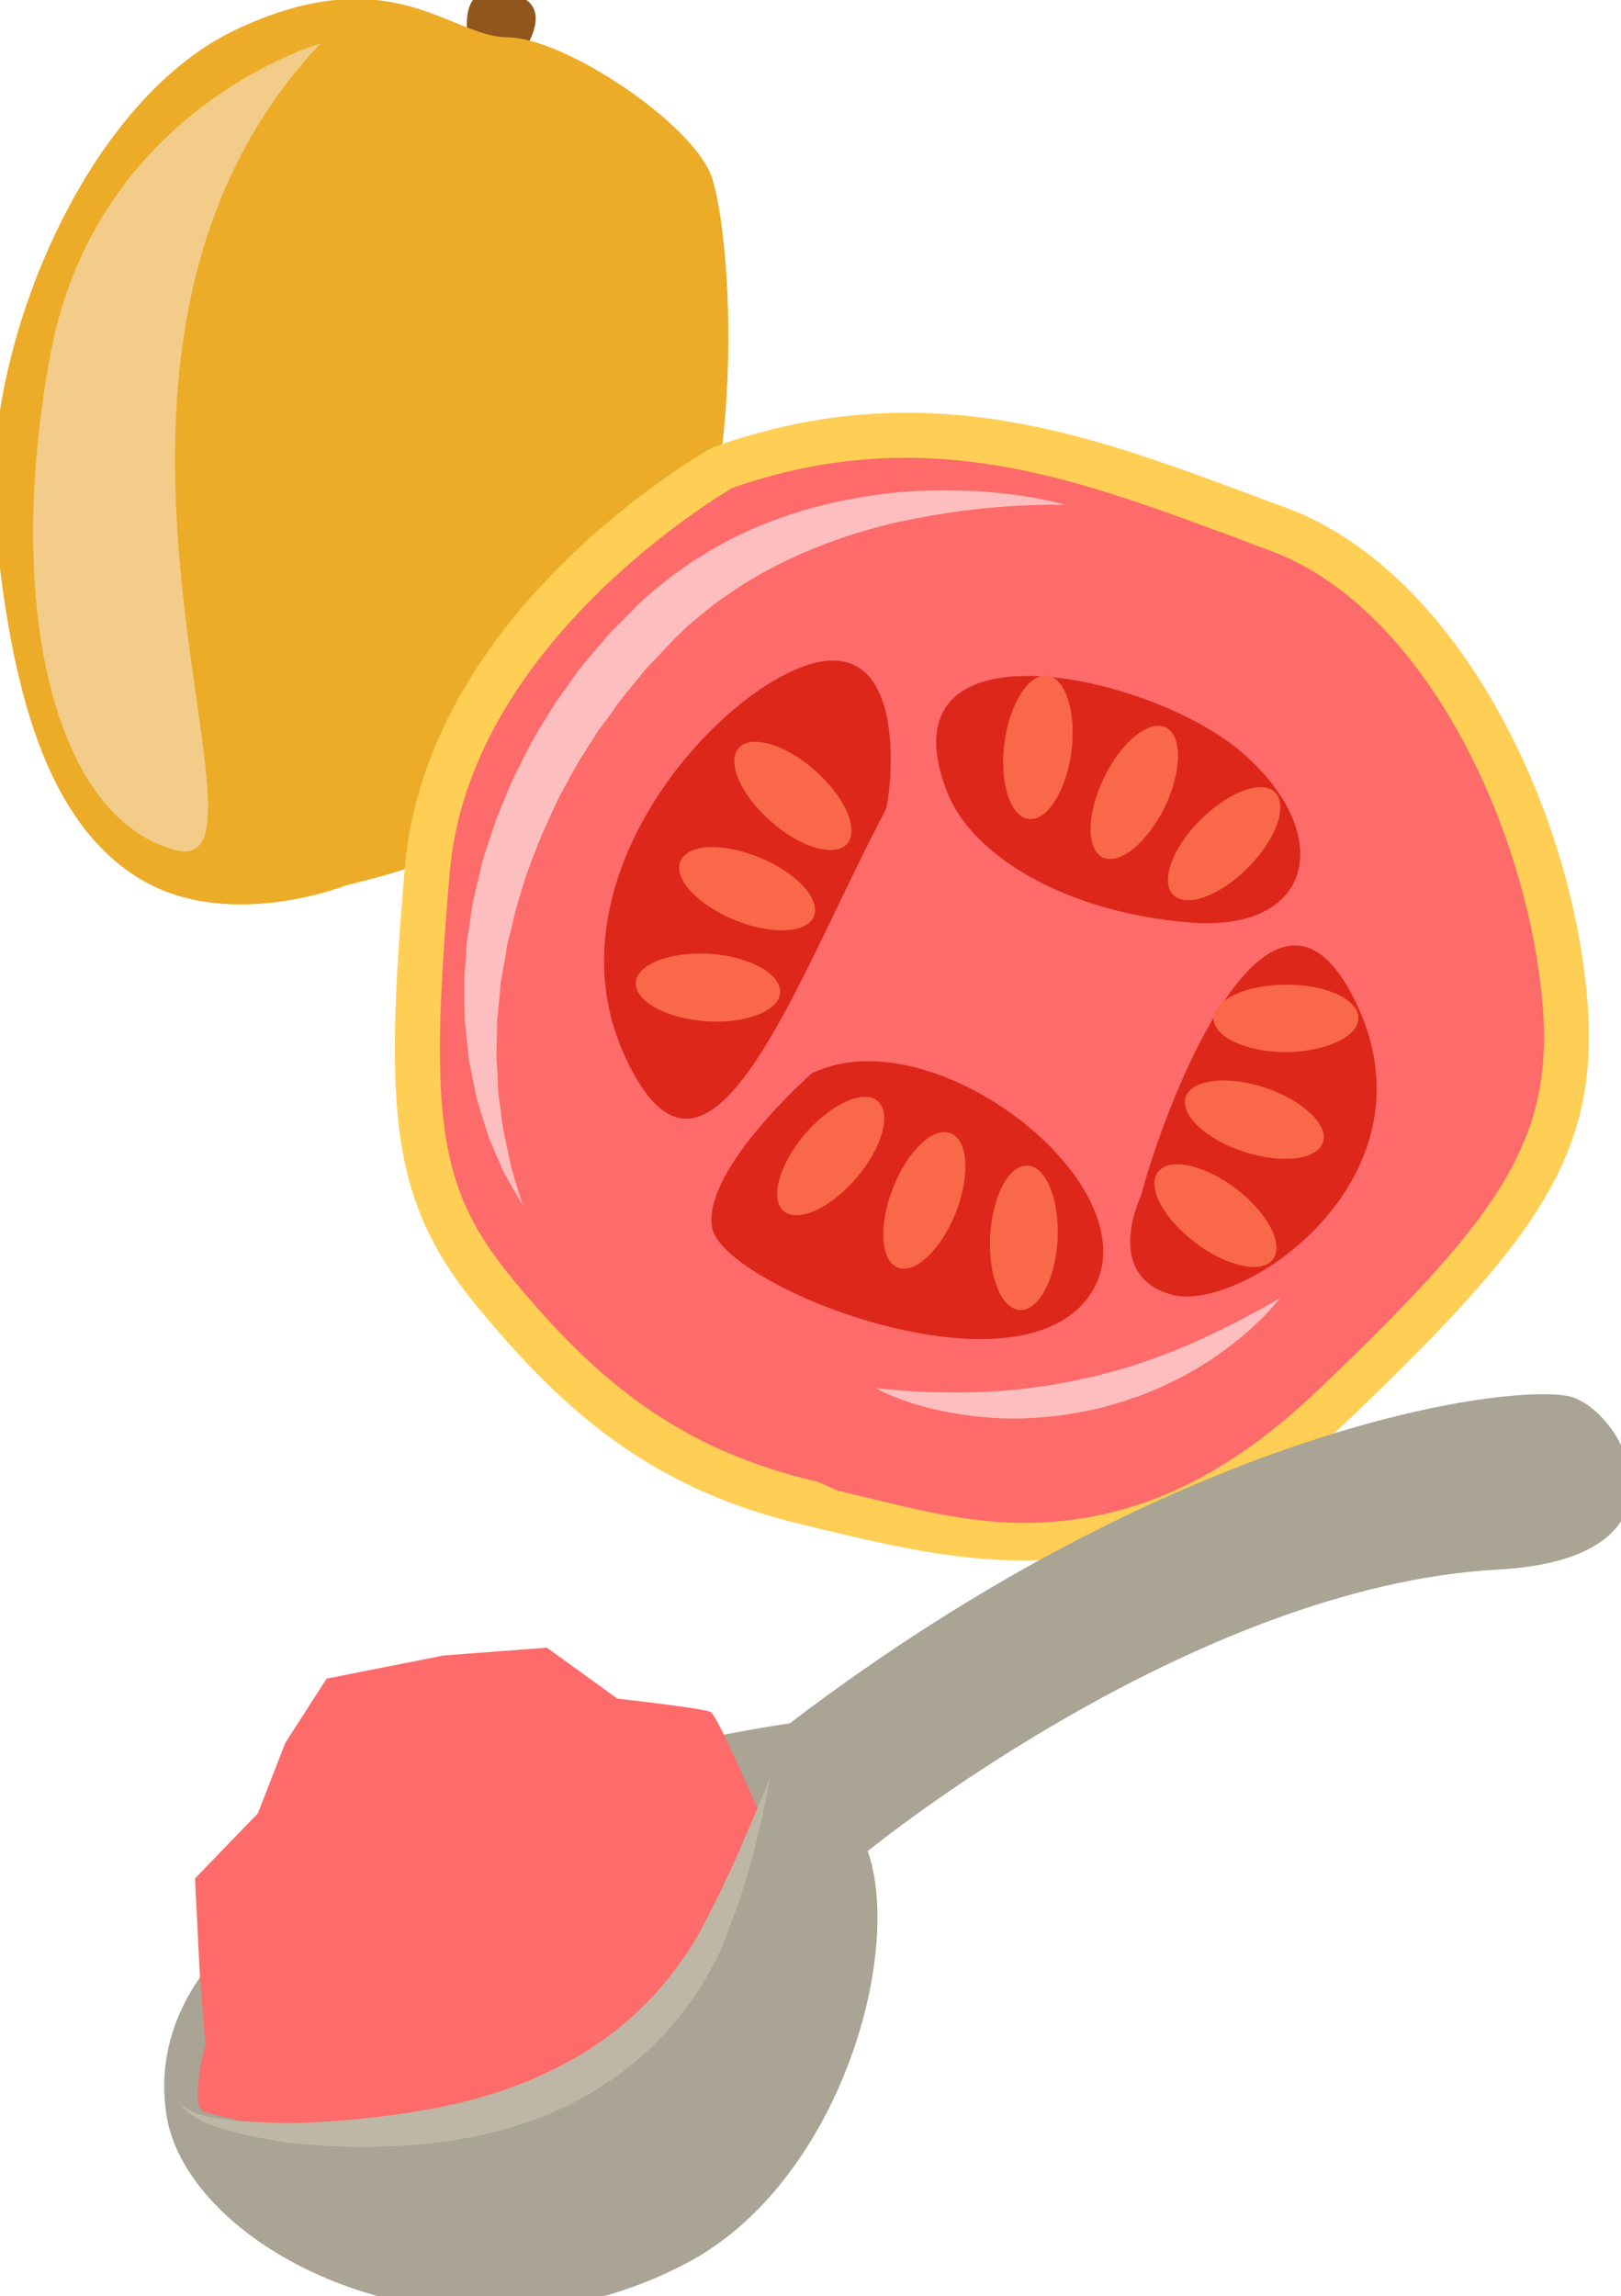 <?xml version="1.0" encoding="UTF-8" standalone="no"?>
<!-- Created with Inkscape (http://www.inkscape.org/) -->

<svg
   xmlns:dc="http://purl.org/dc/elements/1.1/"
   xmlns:cc="http://creativecommons.org/ns#"
   xmlns:rdf="http://www.w3.org/1999/02/22-rdf-syntax-ns#"
   xmlns:svg="http://www.w3.org/2000/svg"
   xmlns="http://www.w3.org/2000/svg"
   xmlns:sodipodi="http://sodipodi.sourceforge.net/DTD/sodipodi-0.dtd"
   xmlns:inkscape="http://www.inkscape.org/namespaces/inkscape"
   width="809.385mm"
   height="1146.45mm"
   viewBox="0 0 809.385 1146.45"
   version="1.1"
   id="svg8"
   inkscape:version="0.92.4 (5da689c313, 2019-01-14)"
   sodipodi:docname="4730.svg">
  <defs
     id="defs2">
    <style
       type="text/css"
       id="style2"><![CDATA[
    .fil5 {fill:#45AF51;fill-rule:nonzero}
    .fil4 {fill:#662E12;fill-rule:nonzero}
    .fil2 {fill:#93360C;fill-rule:nonzero}
    .fil9 {fill:#AAA494;fill-rule:nonzero}
    .fil3 {fill:#BF5D36;fill-rule:nonzero}
    .fil11 {fill:#BFB7A5;fill-rule:nonzero}
    .fil1 {fill:#CC5E21;fill-rule:nonzero}
    .fil8 {fill:#D8D8D8;fill-rule:nonzero}
    .fil10 {fill:#E5E1DA;fill-rule:nonzero}
    .fil7 {fill:#E6E6E6;fill-rule:nonzero}
    .fil0 {fill:#EAB234;fill-rule:nonzero}
    .fil6 {fill:#F4F2F2;fill-rule:nonzero}
    .fil12 {fill:white;fill-rule:nonzero}
   ]]></style>
    <style
       type="text/css"
       id="style2-6"><![CDATA[
    .fil3 {fill:#628C2C;fill-rule:nonzero}
    .fil0 {fill:#7CD6E0;fill-rule:nonzero}
    .fil2 {fill:#BC0F41;fill-rule:nonzero}
    .fil1 {fill:#E04661;fill-rule:nonzero}
   ]]></style>
    <style
       type="text/css"
       id="style2-7"><![CDATA[
    .str0 {stroke:white;stroke-width:70.56}
    .fil1 {fill:#5D6608;fill-rule:nonzero}
    .fil4 {fill:#7A1111;fill-rule:nonzero}
    .fil2 {fill:#A51C1C;fill-rule:nonzero}
    .fil5 {fill:#AF5941;fill-rule:nonzero}
    .fil6 {fill:#BA1313;fill-rule:nonzero}
    .fil3 {fill:#BC664B;fill-rule:nonzero}
    .fil7 {fill:#BF3D3D;fill-rule:nonzero}
    .fil0 {fill:white;fill-rule:nonzero}
   ]]></style>
    <style
       type="text/css"
       id="style2-2"><![CDATA[
    .str0 {stroke:white;stroke-width:70.56}
    .fil1 {fill:#5D6608;fill-rule:nonzero}
    .fil2 {fill:#750404;fill-rule:nonzero}
    .fil3 {fill:#8C2626;fill-rule:nonzero}
    .fil0 {fill:white;fill-rule:nonzero}
   ]]></style>
    <style
       type="text/css"
       id="style2-0"><![CDATA[
    .fil3 {fill:#628C2C;fill-rule:nonzero}
    .fil0 {fill:#7CD6E0;fill-rule:nonzero}
    .fil2 {fill:#BC0F41;fill-rule:nonzero}
    .fil1 {fill:#E04661;fill-rule:nonzero}
   ]]></style>
    <style
       type="text/css"
       id="style2-8"><![CDATA[
    .fil1 {fill:#281710;fill-rule:nonzero}
    .fil5 {fill:#2B1803;fill-rule:nonzero}
    .fil0 {fill:#8E2014;fill-rule:nonzero}
    .fil2 {fill:#AA2F26;fill-rule:nonzero}
    .fil4 {fill:#AF610B;fill-rule:nonzero}
    .fil3 {fill:#E38106;fill-rule:nonzero}
   ]]></style>
    <style
       type="text/css"
       id="style2-23"><![CDATA[
    .fil5 {fill:#45AF51;fill-rule:nonzero}
    .fil4 {fill:#662E12;fill-rule:nonzero}
    .fil2 {fill:#93360C;fill-rule:nonzero}
    .fil3 {fill:#BF5D36;fill-rule:nonzero}
    .fil1 {fill:#D3290D;fill-rule:nonzero}
    .fil6 {fill:#EAB234;fill-rule:nonzero}
    .fil0 {fill:#F4CE82;fill-rule:nonzero}
   ]]></style>
    <style
       type="text/css"
       id="style2-1"><![CDATA[
    .fil0 {fill:#662E12;fill-rule:nonzero}
    .fil3 {fill:#723516;fill-rule:nonzero}
    .fil4 {fill:#A85F3F;fill-rule:nonzero}
    .fil1 {fill:#E2824D;fill-rule:nonzero}
    .fil2 {fill:#E59770;fill-rule:nonzero}
   ]]></style>
    <style
       type="text/css"
       id="style2-4"><![CDATA[
    .fil3 {fill:#FBD268}
    .fil1 {fill:#EEB92E}
    .fil2 {fill:#663333}
    .fil0 {fill:#B3B3B3}
   ]]></style>
    <style
       type="text/css"
       id="style2-20"><![CDATA[
    .fil4 {fill:#5B7706;fill-rule:nonzero}
    .fil0 {fill:#AB4F0C;fill-rule:nonzero}
    .fil5 {fill:#BEB62D;fill-rule:nonzero}
    .fil3 {fill:#FFBC15;fill-rule:nonzero}
    .fil1 {fill:#FFEA83;fill-rule:nonzero}
    .fil2 {fill:#FFF5CC;fill-rule:nonzero}
   ]]></style>
    <style
       type="text/css"
       id="style2-72"><![CDATA[
    .fil2 {fill:#77441B;fill-rule:nonzero}
    .fil0 {fill:#EACA42;fill-rule:nonzero}
    .fil1 {fill:#F4E4A2;fill-rule:nonzero}
   ]]></style>
    <style
       type="text/css"
       id="style2-10"><![CDATA[
    .fil1 {fill:#C96827;fill-rule:nonzero}
    .fil0 {fill:#E88643;fill-rule:nonzero}
    .fil2 {fill:#EFAA7B;fill-rule:nonzero}
   ]]></style>
    <style
       type="text/css"
       id="style2-100"><![CDATA[
    .fil7 {fill:#563E17;fill-rule:nonzero}
    .fil6 {fill:#775B29;fill-rule:nonzero}
    .fil3 {fill:#8C723C;fill-rule:nonzero}
    .fil0 {fill:#93754A;fill-rule:nonzero}
    .fil2 {fill:#A03607;fill-rule:nonzero}
    .fil5 {fill:#A0844B;fill-rule:nonzero}
    .fil4 {fill:#AF915D;fill-rule:nonzero}
    .fil1 {fill:#D64C01;fill-rule:nonzero}
    .fil8 {fill:#E86931;fill-rule:nonzero}
   ]]></style>
    <style
       type="text/css"
       id="style2-69"><![CDATA[
    .fil3 {fill:#649319;fill-rule:nonzero}
    .fil0 {fill:#91561C;fill-rule:nonzero}
    .fil6 {fill:#DD271A;fill-rule:nonzero}
    .fil1 {fill:#ECAC28;fill-rule:nonzero}
    .fil2 {fill:#F2CC88;fill-rule:nonzero}
    .fil7 {fill:#F86849;fill-rule:nonzero}
    .fil8 {fill:#FCBEBE;fill-rule:nonzero}
    .fil4 {fill:#FD6B6A;fill-rule:nonzero}
    .fil5 {fill:#FFCE55;fill-rule:nonzero}
   ]]></style>
  </defs>
  <sodipodi:namedview
     id="base"
     pagecolor="#ffffff"
     bordercolor="#666666"
     borderopacity="1.0"
     inkscape:pageopacity="0.0"
     inkscape:pageshadow="2"
     inkscape:zoom="0.12374369"
     inkscape:cx="-1354.7295"
     inkscape:cy="1897.6044"
     inkscape:document-units="mm"
     inkscape:current-layer="Vrstva_x0020_1-91"
     showgrid="false"
     inkscape:window-width="1920"
     inkscape:window-height="1051"
     inkscape:window-x="-9"
     inkscape:window-y="-9"
     inkscape:window-maximized="1" />
  <g
     inkscape:label="Vrstva 1"
     inkscape:groupmode="layer"
     id="layer1"
     transform="translate(299.189,1166.287)">
    <g
       transform="matrix(0.155,0,0,0.155,-1507.935,-2695.391)"
       id="Vrstva_x0020_1-91">
      <g
         transform="matrix(1.703,0,0,1.703,-14646.809,-11209.464)"
         id="Vrstva_x0020_1-0">
        <path
           d="m 14063.866,12436.136 c 0,0 -10.739,-72.338 38.098,-75.551 49.194,-3.011 129.62,9.595 69.993,109.302 0,0 -58.353,-32.694 -108.091,-33.751 z"
           style="fill:#91561c;fill-rule:nonzero;stroke-width:0.41"
           id="path7-2"
           class="fil0"
           inkscape:connector-curvature="0" />
        <path
           d="m 13833.169,14050.072 c 0,0 -229.749,91.879 -398.703,-18.775 -169.11,-111.215 -233.962,-353.102 -264.039,-666.287 -29.72,-312.986 162.578,-795.559 455.508,-933.882 292.931,-138.322 406.093,13.981 513.546,14.448 107.252,0.826 345.425,159.201 385.116,260.461 39.691,101.261 87.165,696.538 -146.05,986.852 -233.416,290.672 -430.085,327.707 -545.378,357.183 z"
           style="fill:#ecac28;fill-rule:nonzero;stroke-width:0.41"
           id="path9"
           class="fil1"
           inkscape:connector-curvature="0" />
        <path
           d="m 13786.386,12457.057 c 0,0 -423.437,120.235 -511.014,587.162 -87.376,466.571 2.186,874.233 234.321,938.445 232.493,64.41 -290.206,-926.011 276.693,-1525.607 z"
           style="fill:#f2cc88;fill-rule:nonzero;stroke-width:0.41"
           id="path11"
           class="fil2"
           inkscape:connector-curvature="0" />
        <path
           d="m 14546.758,13259.122 c 0,0 -518.096,291.932 -559.034,761.707 -40.266,469.776 -24.16,615.407 130.195,801.304 153.685,186.568 315.421,332.199 599.3,397.297 283.208,64.426 615.406,161.736 987.872,-194.622 372.464,-356.358 469.776,-501.989 428.838,-810.027 -40.267,-307.368 -226.163,-728.825 -542.256,-842.241 -316.092,-113.418 -631.513,-259.048 -1044.915,-113.418 z"
           style="fill:#fd6b6a;fill-rule:nonzero;stroke-width:0.671"
           id="path17"
           class="fil4"
           inkscape:connector-curvature="0" />
        <path
           d="m 14564.877,13298.046 c -41.608,24.831 -497.961,302.67 -534.202,726.139 -40.938,471.118 -20.803,601.313 119.458,771.104 153.684,185.897 310.052,321.46 576.482,382.532 l 37.582,16.777 c 112.747,26.173 229.518,61.071 352.331,61.071 v 0 c 206.031,0 383.874,-85.901 559.035,-253.679 362.397,-346.292 455.01,-485.882 416.756,-777.143 -42.949,-325.488 -233.545,-709.362 -514.739,-810.028 -28.858,-10.067 -57.716,-22.147 -85.901,-32.213 -187.911,-69.125 -382.532,-141.603 -596.616,-141.603 -111.403,0 -219.453,18.119 -330.186,57.043 z m 551.651,2028.761 v 0 c -132.879,0 -254.349,-28.858 -371.793,-56.373 l -37.583,-9.395 c -289.247,-65.77 -457.696,-212.071 -622.117,-411.39 -166.435,-200.662 -179.185,-366.426 -139.59,-832.845 42.279,-486.555 558.362,-781.842 580.507,-794.593 l 3.356,-2.014 3.355,-0.67 c 121.472,-42.951 240.258,-63.756 362.4,-63.756 229.518,0 430.852,73.823 626.144,145.63 28.186,10.739 56.373,21.476 84.559,31.543 314.079,112.075 524.807,526.149 570.443,876.467 42.949,326.83 -61.072,483.198 -441.59,847.61 -189.252,180.528 -391.927,269.786 -618.091,269.786 z"
           style="fill:#ffce55;fill-rule:nonzero;stroke-width:0.671"
           id="path19"
           class="fil5"
           inkscape:connector-curvature="0" />
        <path
           d="m 14854.795,13907.413 c 8.725,-17.449 48.321,-316.093 -127.508,-279.853 -176.503,36.912 -522.795,407.363 -364.412,747.615 157.71,340.251 321.46,-145.63 491.92,-467.762 z"
           style="fill:#dd271a;fill-rule:nonzero;stroke-width:0.671"
           id="path21-5"
           class="fil6"
           inkscape:connector-curvature="0" />
        <path
           d="m 14715.206,14405.375 c 0,0 -206.702,181.87 -188.581,291.261 18.119,109.39 565.072,328.172 710.703,133.551 145.631,-193.951 -285.221,-540.242 -522.122,-424.812 z"
           style="fill:#dd271a;fill-rule:nonzero;stroke-width:0.671"
           id="path23-3"
           class="fil6"
           inkscape:connector-curvature="0" />
        <path
           d="m 15337.994,14636.907 c 0,0 -73.151,151 58.386,187.239 131.537,35.569 504.674,-216.097 350.99,-546.953 -153.684,-330.856 -350.99,143.618 -409.376,359.714 z"
           style="fill:#dd271a;fill-rule:nonzero;stroke-width:0.671"
           id="path25-2"
           class="fil6"
           inkscape:connector-curvature="0" />
        <path
           d="m 14970.227,13870.502 c 46.306,122.813 224.822,230.861 461.722,249.652 236.901,18.119 273.142,-170.462 96.64,-322.132 -175.83,-151.671 -683.188,-257.034 -558.362,72.48 z"
           style="fill:#dd271a;fill-rule:nonzero;stroke-width:0.671"
           id="path27"
           class="fil6"
           inkscape:connector-curvature="0" />
        <path
           d="m 15206.457,13797.351 c -10.067,74.493 -46.307,131.537 -81.205,126.839 -34.897,-4.697 -55.029,-69.124 -45.634,-143.616 10.067,-75.165 46.306,-131.537 81.204,-127.512 34.898,4.698 55.03,69.125 45.635,144.289 z"
           style="fill:#f86849;fill-rule:nonzero;stroke-width:0.671"
           id="path29"
           class="fil7"
           inkscape:connector-curvature="0" />
        <path
           d="m 15382.959,13902.044 c -33.555,67.781 -85.903,110.062 -117.444,94.626 -31.543,-15.436 -30.2,-82.546 2.684,-150.999 32.884,-67.783 85.231,-110.062 116.773,-94.626 31.543,15.435 30.871,82.545 -2.013,150.999 z"
           style="fill:#f86849;fill-rule:nonzero;stroke-width:0.671"
           id="path31"
           class="fil7"
           inkscape:connector-curvature="0" />
        <path
           d="m 15540.67,14016.133 c -53.019,53.687 -116.773,76.505 -141.605,51.674 -24.83,-24.83 -2.013,-88.585 51.005,-141.603 53.687,-53.69 116.771,-77.178 141.603,-52.347 24.831,25.502 2.013,88.586 -51.003,142.276 z"
           style="fill:#f86849;fill-rule:nonzero;stroke-width:0.671"
           id="path33"
           class="fil7"
           inkscape:connector-curvature="0" />
        <path
           d="m 15052.773,14712.743 c 4.027,-75.165 35.569,-134.893 71.138,-132.881 34.896,2.014 60.4,64.428 56.373,140.263 -4.027,75.164 -36.24,134.892 -71.137,132.879 -35.569,-2.013 -60.4,-64.426 -56.374,-140.261 z"
           style="fill:#f86849;fill-rule:nonzero;stroke-width:0.671"
           id="path35"
           class="fil7"
           inkscape:connector-curvature="0" />
        <path
           d="m 14868.89,14622.142 c 27.515,-70.465 76.506,-116.772 109.39,-103.349 32.884,12.75 36.912,79.861 9.396,150.327 -28.186,70.467 -77.177,116.773 -110.063,103.351 -32.212,-12.751 -36.239,-79.862 -8.723,-150.329 z"
           style="fill:#f86849;fill-rule:nonzero;stroke-width:0.671"
           id="path37"
           class="fil7"
           inkscape:connector-curvature="0" />
        <path
           d="m 14702.455,14520.134 c 48.991,-57.044 110.733,-85.23 137.576,-62.412 26.845,22.817 8.726,87.914 -40.266,145.63 -48.991,57.044 -110.733,85.231 -137.576,62.413 -26.845,-22.818 -8.725,-87.915 40.266,-145.631 z"
           style="fill:#f86849;fill-rule:nonzero;stroke-width:0.671"
           id="path39"
           class="fil7"
           inkscape:connector-curvature="0" />
        <path
           d="m 14523.269,14179.211 c 75.164,5.369 134.221,38.253 132.209,73.821 -2.686,34.899 -65.77,59.059 -140.934,53.69 -75.164,-5.368 -134.221,-38.254 -132.207,-73.151 2.683,-34.897 65.767,-59.056 140.932,-54.36 z"
           style="fill:#f86849;fill-rule:nonzero;stroke-width:0.671"
           id="path41"
           class="fil7"
           inkscape:connector-curvature="0" />
        <path
           d="m 14617.224,13997.342 c 69.795,28.857 115.431,78.519 102.009,111.403 -13.423,32.213 -81.205,34.898 -151,6.04 -69.795,-28.858 -115.43,-78.52 -101.337,-110.733 13.421,-32.884 80.533,-35.569 150.328,-6.71 z"
           style="fill:#f86849;fill-rule:nonzero;stroke-width:0.671"
           id="path43"
           class="fil7"
           inkscape:connector-curvature="0" />
        <path
           d="m 14721.917,13832.92 c 56.373,49.661 83.217,111.404 60.4,138.248 -23.489,26.174 -88.586,7.382 -144.959,-42.951 -56.373,-49.661 -83.218,-111.404 -60.4,-138.249 23.488,-26.173 88.586,-7.381 144.959,42.952 z"
           style="fill:#f86849;fill-rule:nonzero;stroke-width:0.671"
           id="path45-7"
           class="fil7"
           inkscape:connector-curvature="0" />
        <path
           d="m 15612.476,14365.109 c -75.163,0 -136.904,-28.187 -136.904,-63.755 0,-34.899 61.071,-63.756 136.904,-63.756 75.166,-0.672 136.237,27.515 136.908,63.084 0,34.897 -61.071,63.756 -136.908,64.427 z"
           style="fill:#f86849;fill-rule:nonzero;stroke-width:0.671"
           id="path47-0"
           class="fil7"
           inkscape:connector-curvature="0" />
        <path
           d="m 15532.616,14553.69 c -71.808,-23.488 -120.8,-69.796 -110.063,-103.351 11.41,-33.555 78.521,-41.608 149.658,-18.12 71.808,24.16 121.471,70.467 110.062,103.351 -10.737,33.555 -77.85,41.609 -149.657,18.12 z"
           style="fill:#f86849;fill-rule:nonzero;stroke-width:0.671"
           id="path49-9"
           class="fil7"
           inkscape:connector-curvature="0" />
        <path
           d="m 15440.674,14725.493 c -60.401,-45.635 -91.942,-105.363 -70.467,-133.55 21.476,-28.187 87.245,-14.093 147.645,31.543 59.728,45.634 91.269,105.364 69.795,133.55 -20.806,28.187 -87.245,14.093 -146.973,-31.543 z"
           style="fill:#f86849;fill-rule:nonzero;stroke-width:0.671"
           id="path51"
           class="fil7"
           inkscape:connector-curvature="0" />
        <path
           d="m 15195.049,13330.26 c 0,0 -8.054,0 -23.49,-0.672 -14.764,0 -36.911,0.672 -64.426,2.013 -27.515,1.343 -61.071,4.027 -99.324,8.725 -38.253,4.698 -80.533,12.08 -126.168,21.475 -44.966,10.067 -93.956,24.16 -142.947,42.951 -48.99,18.792 -99.323,42.28 -146.972,71.81 -12.08,7.381 -24.16,15.435 -35.569,23.487 -6.04,4.027 -12.08,8.054 -17.448,12.08 l -17.449,13.424 c -11.409,8.723 -22.148,18.79 -33.556,27.514 -5.369,4.698 -10.738,10.067 -16.106,14.765 l -14.765,14.094 c -10.737,11.408 -21.476,22.818 -32.213,34.225 -10.738,11.409 -22.818,22.818 -31.542,34.898 -18.12,22.818 -38.253,44.293 -55.031,70.466 l -27.515,36.912 c -8.054,12.751 -16.107,25.502 -24.161,38.253 -16.777,25.501 -30.2,52.346 -44.964,78.519 -7.382,13.422 -12.751,26.845 -19.462,40.267 -6.04,14.093 -12.079,27.515 -18.12,40.938 -5.368,13.421 -10.738,26.844 -16.106,40.266 -4.698,14.093 -10.738,27.515 -14.765,40.938 -8.053,27.515 -17.449,54.36 -22.817,81.203 -3.356,13.424 -6.711,26.844 -10.067,39.597 -2.685,13.42 -4.027,26.844 -6.711,39.594 -2.013,12.751 -4.698,26.173 -6.711,38.254 -0.671,12.751 -2.014,25.501 -3.355,38.253 -0.672,12.08 -2.685,24.159 -3.356,36.239 0,12.08 0,24.161 -0.671,35.57 0,11.409 -0.671,22.817 0,34.227 0.671,10.737 1.342,21.474 2.012,32.212 0,10.738 0.672,20.804 1.343,30.871 0.672,10.067 2.685,20.133 4.027,28.857 0.671,10.067 2.013,18.792 3.355,27.517 1.343,9.394 2.685,17.448 4.699,25.501 3.355,16.106 6.711,31.542 9.394,44.965 2.685,13.421 6.711,24.83 9.396,35.567 3.356,10.068 6.04,18.792 8.054,26.174 4.697,14.095 6.711,22.147 6.711,22.147 0,0 -4.026,-6.711 -11.409,-20.133 -4.027,-6.04 -8.724,-14.093 -14.093,-24.16 -2.685,-4.697 -5.37,-9.395 -8.725,-15.436 -3.356,-5.368 -5.369,-11.41 -8.053,-18.12 -6.04,-12.751 -12.081,-27.515 -18.791,-42.95 -3.356,-8.054 -6.039,-16.779 -8.725,-25.503 -2.684,-8.724 -5.368,-18.12 -8.724,-27.515 -2.685,-9.396 -6.04,-19.462 -8.725,-29.528 -2.013,-10.738 -4.027,-21.476 -6.71,-32.214 -2.015,-10.738 -4.027,-22.147 -6.711,-33.556 -2.014,-12.08 -2.686,-24.159 -4.027,-36.239 -1.342,-12.08 -2.685,-24.83 -4.027,-37.582 -1.342,-12.752 -0.671,-26.173 -1.342,-39.595 0,-13.423 0,-26.845 0,-40.267 0,-14.094 1.342,-28.187 2.684,-42.279 0.671,-14.095 1.343,-28.859 3.355,-42.952 2.686,-14.764 4.698,-28.857 6.712,-43.621 4.027,-30.201 12.751,-59.059 19.463,-89.929 3.355,-14.765 8.724,-29.529 13.421,-44.964 5.37,-14.764 10.066,-30.201 15.436,-44.965 12.08,-29.528 23.489,-60.399 38.254,-89.258 14.764,-28.857 28.856,-59.057 46.976,-87.243 8.725,-14.093 17.449,-28.188 26.174,-42.28 l 28.857,-40.266 c 18.119,-27.516 41.609,-53.019 63.085,-78.52 10.738,-13.423 22.146,-24.16 33.556,-35.569 10.737,-10.738 22.146,-22.147 32.884,-33.556 l 2.012,-1.341 0.671,-0.671 1.343,-0.672 2.013,-2.684 4.698,-4.027 9.395,-8.053 c 6.04,-5.37 12.081,-11.409 18.792,-16.107 12.751,-10.067 25.502,-20.804 38.924,-29.529 6.711,-4.697 13.421,-9.395 20.133,-14.093 6.711,-4.697 14.093,-8.725 20.804,-12.751 13.423,-9.395 27.517,-16.777 40.937,-24.159 55.702,-30.201 112.747,-51.005 167.778,-66.441 27.515,-7.382 54.36,-13.422 80.533,-18.119 26.174,-4.699 51.676,-8.054 75.836,-10.739 48.991,-4.697 93.954,-4.697 133.55,-3.355 39.595,0.672 73.822,5.37 101.337,8.725 28.186,4.026 49.662,8.724 64.427,12.079 14.764,3.355 22.818,6.041 22.818,6.041 z"
           style="fill:#fcbebe;fill-rule:nonzero;stroke-width:0.671"
           id="path53"
           class="fil8"
           inkscape:connector-curvature="0" />
        <path
           d="m 14836.675,15000.648 c 0,0 12.753,2.013 34.899,3.356 11.409,1.342 24.831,2.013 40.266,3.355 15.436,0.671 32.884,1.342 51.675,1.342 37.582,0.671 81.205,0 126.84,-4.026 23.489,-2.014 46.978,-5.369 71.139,-8.725 24.159,-4.027 48.319,-8.053 71.808,-14.093 12.079,-2.013 24.159,-4.699 36.239,-8.724 11.409,-2.686 23.49,-6.041 34.899,-9.396 23.487,-6.711 45.634,-14.764 67.78,-22.818 10.739,-3.355 21.477,-8.053 31.543,-12.08 10.737,-4.027 20.804,-8.725 30.2,-12.75 20.133,-8.725 38.253,-17.45 55.03,-25.503 8.726,-4.698 16.779,-8.723 24.16,-12.079 8.054,-4.027 15.436,-8.054 22.147,-11.409 13.422,-8.053 25.502,-13.423 35.568,-19.462 19.463,-11.409 30.871,-17.449 30.871,-17.449 0,0 -8.053,10.066 -23.489,26.844 -8.053,8.725 -18.119,18.119 -29.528,28.857 -11.409,11.41 -25.502,22.148 -40.937,34.226 -15.436,11.409 -32.884,24.832 -52.347,36.241 -9.395,6.039 -19.462,12.08 -29.529,17.448 -10.737,6.041 -21.475,11.409 -32.884,16.779 -10.737,5.368 -22.146,10.737 -34.226,15.435 -12.081,4.697 -23.489,10.066 -36.24,13.421 -12.08,4.699 -24.832,8.725 -37.581,12.081 -12.082,4.026 -25.503,7.382 -38.255,10.067 -25.501,5.369 -51.674,10.065 -77.847,12.751 -25.504,2.684 -51.006,4.026 -75.836,4.026 -49.663,-0.67 -95.298,-6.712 -133.55,-14.764 -38.925,-8.054 -69.796,-18.791 -90.6,-27.516 -10.738,-4.026 -18.791,-8.053 -24.161,-10.737 -5.367,-3.356 -8.054,-4.698 -8.054,-4.698 z"
           style="fill:#fcbebe;fill-rule:nonzero;stroke-width:0.671"
           id="path55"
           class="fil8"
           inkscape:connector-curvature="0" />
      </g>
    </g>
    <g
       transform="matrix(0.265,0,0,0.265,-2947.958,-3773.106)"
       id="Vrstva_x0020_1">
      <g
         id="_547400224"
         transform="matrix(1.069,0.217,-0.217,1.069,4903.694,-5230.966)">
        <path
           d="m 8329.652,16128.191 c 79.378,227.916 581.579,365.452 934.456,74.662 227.916,-187.834 260.139,-595.725 163.471,-758.41 0,0 457.404,-559.574 969.822,-693.18 340.303,-88.023 163.471,-308.08 66.017,-317.511 -93.524,-7.859 -642.88,172.116 -1211.884,821.285 0,0 -1093.997,382.741 -921.881,873.154 z"
           style="fill:#aaa494;fill-rule:nonzero;stroke-width:0.786"
           id="path45"
           class="fil9"
           inkscape:connector-curvature="0" />
        <path
           d="m 8395.669,16114.045 c 304.15,18.076 771.771,-30.651 833.073,-700.253 0,0 -101.383,-146.181 -114.744,-150.896 -13.361,-3.93 -162.685,9.431 -162.685,9.431 l -136.75,-62.088 -172.116,48.727 -190.192,79.378 -47.941,123.389 -22.006,128.104 -84.093,132.035 39.296,154.04 35.366,124.175 c 0,0 -7.073,113.172 22.792,113.958 z"
           style="fill:#fd6b6a;fill-opacity:1;fill-rule:nonzero;stroke-width:0.786"
           id="path47"
           class="fil10"
           inkscape:connector-curvature="0" />
        <path
           d="m 9237.387,15351.704 c 0,0 0,18.862 0,53.443 0,17.29 -0.786,37.724 -1.572,62.873 -0.786,11.789 -1.572,25.15 -2.358,39.296 -0.786,13.361 -2.358,28.293 -3.93,43.226 -2.358,31.436 -9.431,65.231 -14.932,101.383 -0.786,4.715 -2.358,9.431 -2.358,14.147 -1.572,3.929 -3.144,9.431 -3.93,13.36 -3.144,9.431 -5.502,18.862 -8.645,29.079 -7.073,18.862 -13.361,38.51 -22.792,57.372 -34.58,77.806 -94.31,154.826 -172.902,214.556 -78.592,59.729 -165.829,95.096 -245.992,117.887 -79.378,22.792 -153.254,33.795 -216.127,39.296 -30.651,0.786 -58.944,1.572 -84.093,0.786 -24.363,-1.572 -46.369,-3.929 -62.873,-7.859 -8.645,-1.572 -15.718,-5.501 -22.006,-7.073 -6.287,-3.93 -11.789,-6.288 -14.932,-8.645 -7.073,-5.502 -11.003,-9.431 -11.003,-9.431 0,-0.786 14.932,14.146 49.513,14.932 16.504,0.786 36.938,-0.786 61.302,-3.144 23.578,-3.143 51.085,-7.859 80.164,-12.574 59.73,-13.361 128.105,-32.223 202.767,-59.73 74.662,-27.507 152.468,-63.659 223.201,-117.888 70.733,-52.656 126.533,-117.887 162.685,-185.476 10.217,-17.291 17.29,-34.581 25.149,-51.085 3.93,-7.859 7.073,-16.504 10.217,-25.149 1.572,-3.93 3.144,-7.86 4.715,-12.575 1.572,-3.93 2.358,-7.859 3.93,-11.789 9.431,-33.794 19.648,-66.017 25.935,-95.882 3.93,-14.932 7.073,-28.293 10.217,-41.653 3.144,-13.361 5.502,-26.722 7.859,-38.51 5.501,-23.578 9.431,-44.012 12.575,-60.516 7.073,-33.795 10.217,-52.657 10.217,-52.657 z"
           style="fill:#bfb7a5;fill-rule:nonzero;stroke-width:0.786"
           id="path49"
           class="fil11"
           inkscape:connector-curvature="0" />
      </g>
    </g>
  </g>
</svg>
